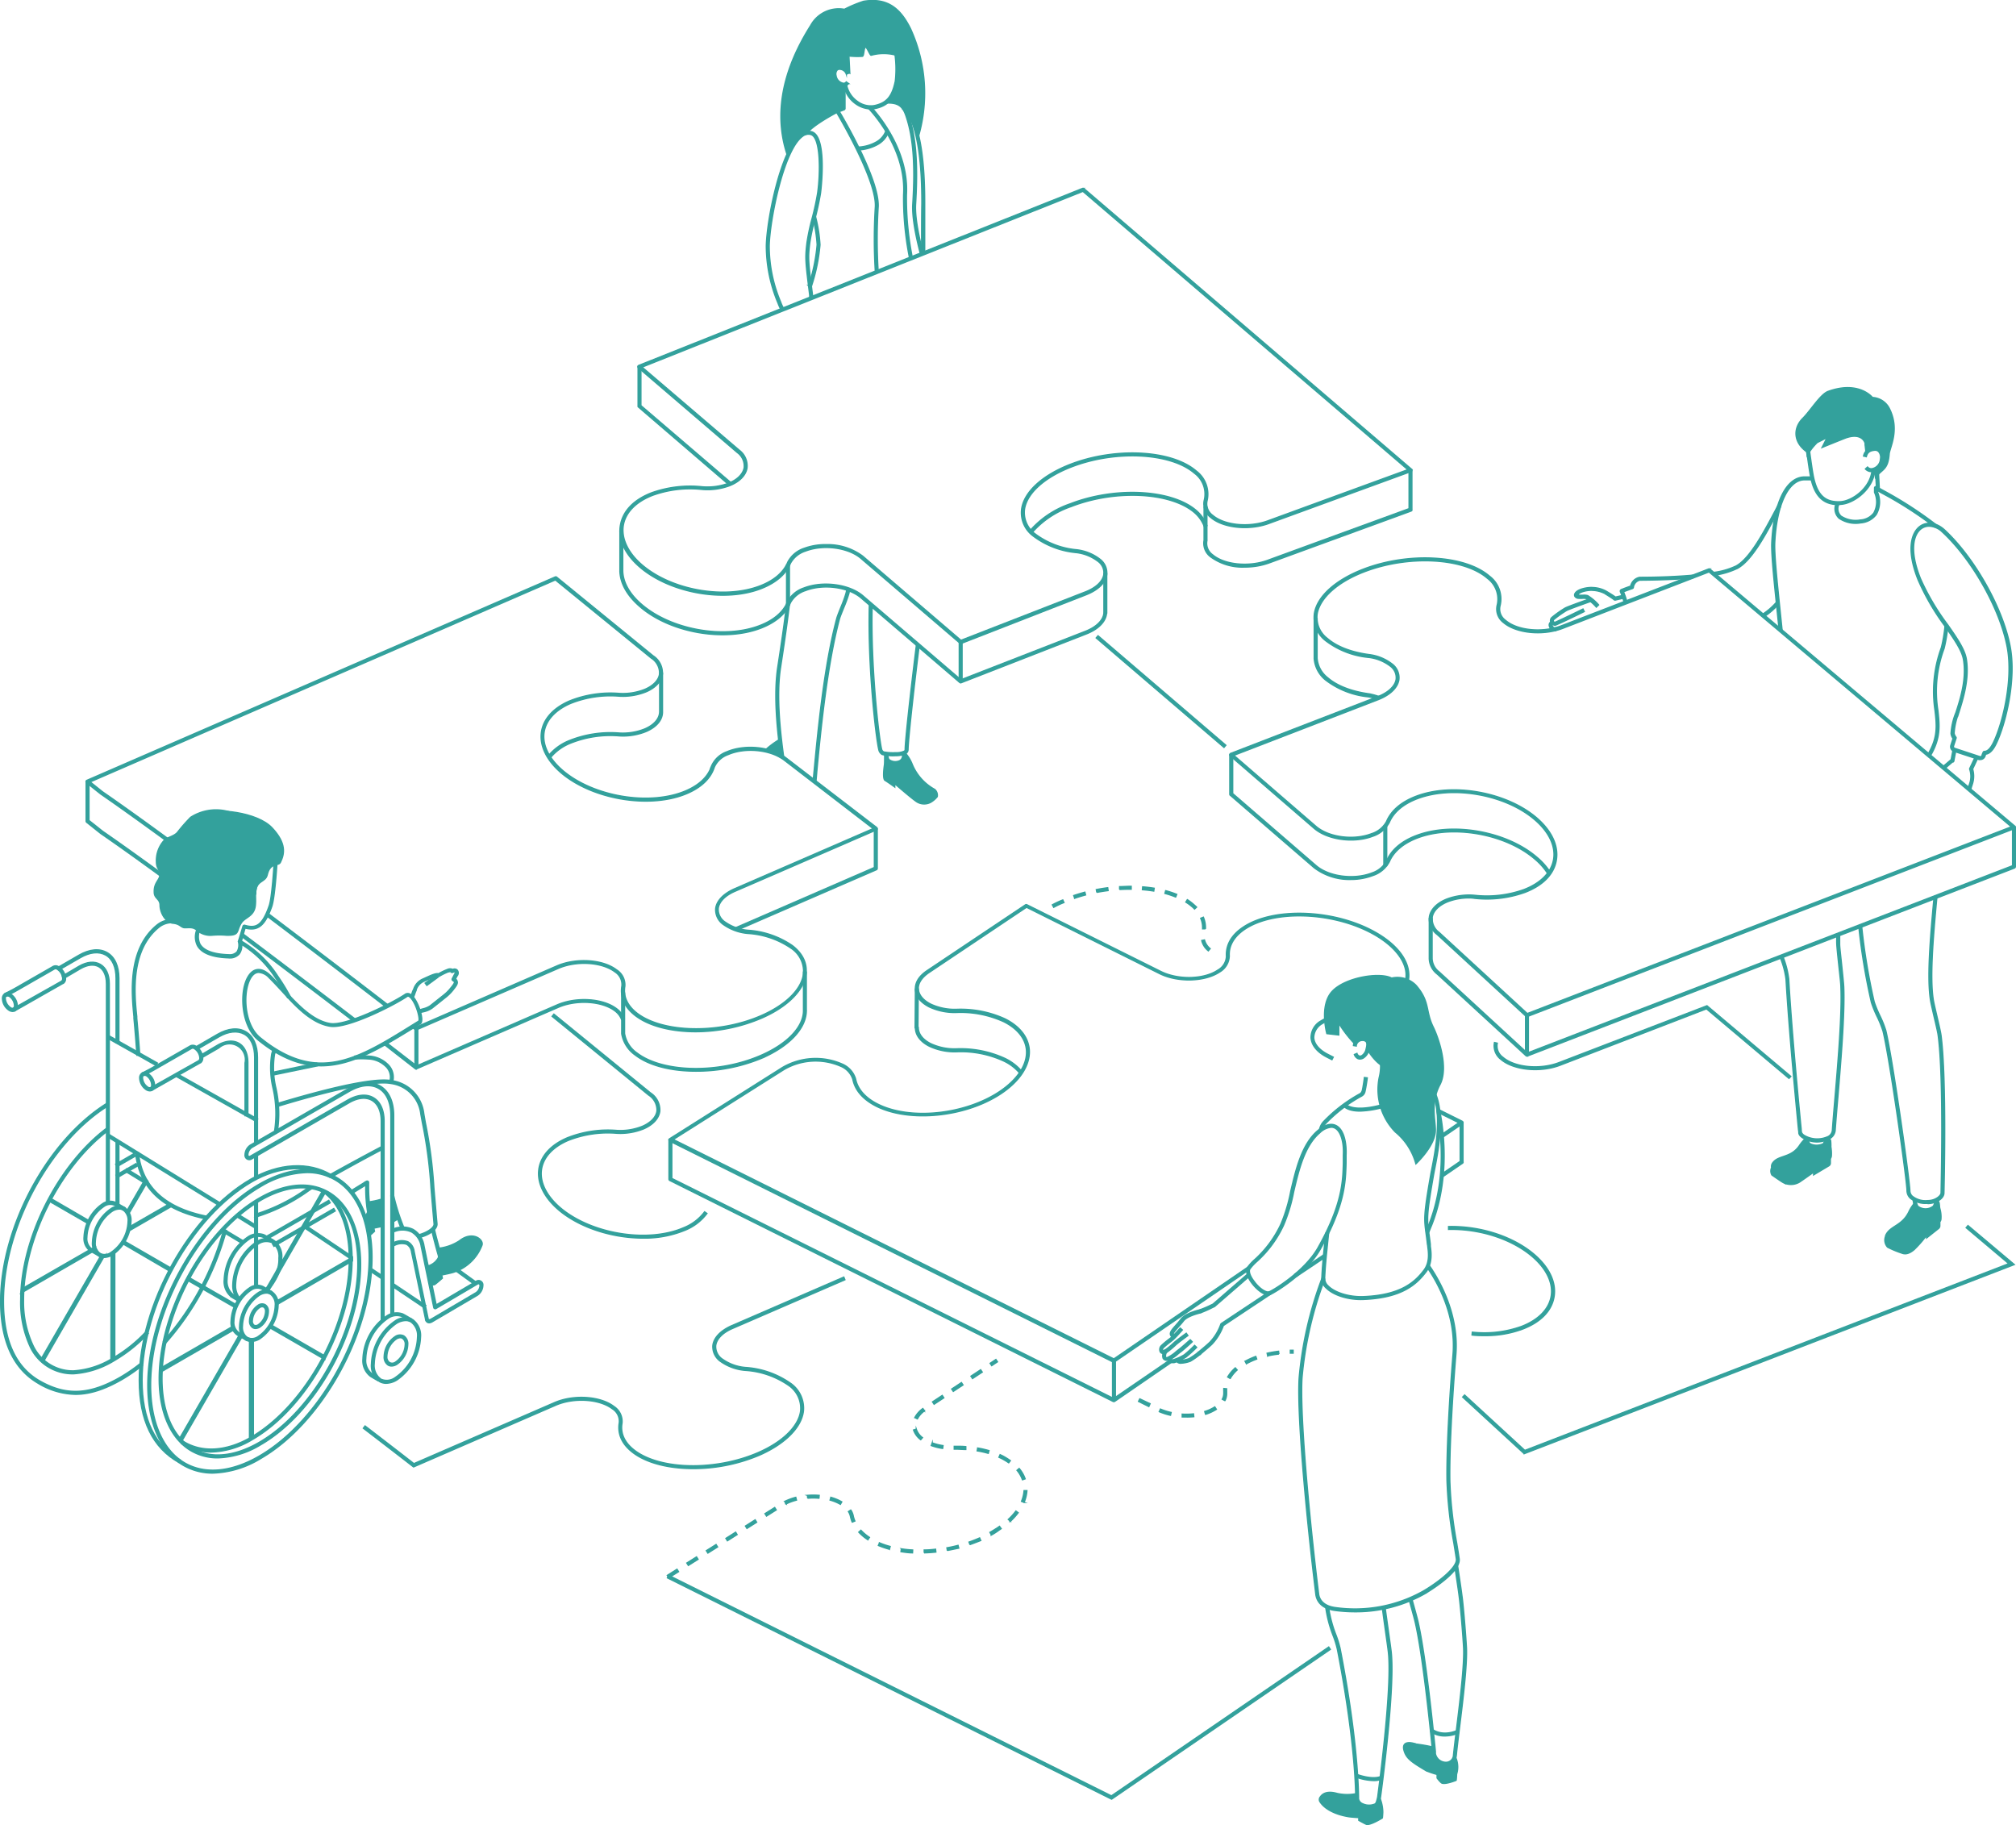 <svg xmlns="http://www.w3.org/2000/svg" viewBox="0 0 412.96 373.88"><defs><style>.cls-1{fill:#33a19c;stroke:#33a19c;stroke-miterlimit:10;stroke-width:.25px}</style></defs><g id="レイヤー_2" data-name="レイヤー 2"><g id="レイヤー_2-2" data-name="レイヤー 2"><path class="cls-1" d="M431.47 4861.69a10.39 10.39 0 01-4.68-5.33 7.94 7.94 0 00-1.42-2.23l-.17.08v.66c-.07 1.49-2 1.84-3.21 1a2.86 2.86 0 01-.46-1.42h-.14a1.54 1.54 0 00-.15.35c-.07.35 0 1.35-.08 1.88-.34 2.44-.09 3.05.13 3.17.49.28 2 1.37 2 1.37v-.67s3.09 2.68 4.22 3.49a2.86 2.86 0 003.08.33 4.68 4.68 0 001.4-1.19 1.59 1.59 0 00-.52-1.49zm-31.73-10.27a18.32 18.32 0 00-3.14 2.34l1.53.37 1.94 1.1zm1.59-119.31c1.09-2.54 2.36-4.41 3.74-4.82 1.73-2 6.41-4.61 6.41-4.61a1.85 1.85 0 01.1.18 9.59 9.59 0 011.26-.69v-4.89a.34.34 0 01-.1 0 2.12 2.12 0 01-1.75-1.77c-.21-1 .23-1.75 1.11-1.67a1.85 1.85 0 01.73.23c0-2.1.07-4.37.07-4.37.41-2.46 9.58-3.48 10.53.16a22.29 22.29 0 01.27 6.81 6.78 6.78 0 01-2.07 4.15h.28c1.69 0 2.79.41 3.53 1.77a14.54 14.54 0 012.53 5.94 31.73 31.73 0 00-1.47-22.69c-2.09-4.21-4.79-6.36-9.61-5.58a25.83 25.83 0 00-3.92 1.64 6.55 6.55 0 00-6.91 3.31c-3.46 5.48-8.62 15.67-4.69 26.88z" transform="translate(-240 -4700)"/><path class="cls-1" d="M423.43 4856.6a2.87 2.87 0 01-1.66-.53c-.17-.12-.36-.4-.56-1.53l.59-.1c.17 1 .31 1.14.33 1.15a2.13 2.13 0 002.08.25 1.09 1.09 0 00.66-1v-.52h.6v.52a1.68 1.68 0 01-1 1.49 2.46 2.46 0 01-1.04.27zm-23.5-1.6c-.69-5.08-1.51-12.51-.62-18.32.55-3.58 1.34-8.81 1.81-12.88l.58.07c-.47 4.07-1.26 9.31-1.81 12.9-.88 5.73-.06 13.1.63 18.15zm7.21 5.1l-.59-.06c.07-.64.13-1.36.21-2.16.71-7.51 2-21.49 4.65-31.26.12-.44.48-1.35.87-2.31a27.92 27.92 0 001-2.75c.07-.28.13-.56.19-.84l.58.12c-.06.29-.12.57-.19.85a29.05 29.05 0 01-1.05 2.85c-.38.94-.74 1.82-.85 2.23-2.59 9.72-3.92 23.67-4.63 31.17-.06.79-.13 1.52-.19 2.16z" transform="translate(-240 -4700)"/><path class="cls-1" d="M423.49 4854.78a9.07 9.07 0 01-2.77-.23 1.46 1.46 0 01-.7-.95c-.62-2.55-2.29-17.13-1.95-29.64h.59c-.33 12.24 1.34 27 1.93 29.48a.86.86 0 00.42.57 10.43 10.43 0 002.48.16 3.79 3.79 0 001.76-.33.34.34 0 00.16-.29c0-1.84 1.09-11.65 2.3-21.43l.59.07c-1.22 9.77-2.27 19.55-2.29 21.36a.94.94 0 01-.48.81 4.34 4.34 0 01-2.04.42zm-7.68-124.06v-.59a8.44 8.44 0 003.6-1 4.34 4.34 0 002.05-2.31l.55.22a4.93 4.93 0 01-2.31 2.61 9 9 0 01-3.89 1.07zm13.57 21.14h-.6v-.13c0-2.86 0-7.89.05-10 .05-17.8-3.89-19.41-3.93-19.42l.2-.56c.18.07 4.37 1.77 4.32 20v10z" transform="translate(-240 -4700)"/><path class="cls-1" d="M428.53 4752c-.81-3.1-1.74-7.39-1.56-10.21.52-8.27.07-13.89-1.46-18.23-.64-1.81-1.58-2.46-3.59-2.46h-.22l-.05-.59h.28a3.78 3.78 0 014.14 2.85c1.55 4.42 2 10.12 1.49 18.46-.17 2.75.74 7 1.54 10z" transform="translate(-240 -4700)"/><path class="cls-1" d="M426.31 4752.88a62 62 0 01-1.22-13c.55-9-5.89-16.31-7.19-17.69l.43-.41c1.33 1.41 7.92 8.93 7.35 18.14a62.15 62.15 0 001.21 12.87z" transform="translate(-240 -4700)"/><path class="cls-1" d="M418.35 4722.31a5.42 5.42 0 01-3-1 6 6 0 01-2.54-4l.58-.09a5.44 5.44 0 002.29 3.58 4.56 4.56 0 003.43.82c2.5-.53 3.62-1.83 4.28-5a22 22 0 00-.27-6.68l.57-.15a22.17 22.17 0 01.28 7c-.71 3.39-2 4.87-4.74 5.45a4.12 4.12 0 01-.88.07zm.95 33.33a106.45 106.45 0 010-13.25c.31-5.18-6.81-17.45-7.91-19.32-1.05.55-5.09 2.76-6.28 4.45l-.48-.34c1.44-2.06 6.52-4.66 6.73-4.77a.3.3 0 01.39.12c.35.57 8.49 14.12 8.14 19.89a107.26 107.26 0 000 13.18zm-13.11 3.08l-.56-.18a36.67 36.67 0 001.75-8.42 29.61 29.61 0 00-.87-5.49l.58-.13a29 29 0 01.88 5.65 37 37 0 01-1.78 8.57z" transform="translate(-240 -4700)"/><path class="cls-1" d="M400 4763.49a9.84 9.84 0 01-.63-1.39 30.31 30.31 0 01-2.4-11.74c.1-5.35 2.95-19.91 7.08-22.91a2.46 2.46 0 012.23-.46c3.3 1 1.82 12.45 1.8 12.57a56 56 0 01-1.2 5.5 41.21 41.21 0 00-1 4.7c-.39 3.12-.32 3.68.54 10.51a3 3 0 010 .74l-.58-.08a2.62 2.62 0 000-.57c-.86-6.91-.93-7.48-.54-10.67a43.61 43.61 0 011-4.77 53.89 53.89 0 001.19-5.44c.54-3.85.68-11.29-1.38-11.92a1.88 1.88 0 00-1.71.37c-3.92 2.84-6.74 17.33-6.83 22.44a29.4 29.4 0 002.34 11.48 8.79 8.79 0 00.6 1.33zm51.32 45.72l-.47-.36a19.11 19.11 0 018.35-5.65c9.2-3.58 20.79-3 25.84 1.35a7.68 7.68 0 012.2 3.11l-.56.2a7.09 7.09 0 00-2-2.86c-4.9-4.2-16.22-4.76-25.24-1.25a18.64 18.64 0 00-8.12 5.46z" transform="translate(-240 -4700)"/><path class="cls-1" d="M436.79 4831.78a.31.31 0 01-.2-.07l-20.25-17.35c-2.63-2.23-7.73-2.88-11.37-1.47a5.3 5.3 0 00-3.06 2.51c-.9 2.22-3 4-6 5.17-7.47 2.91-18.61.94-24.82-4.38-3.1-2.66-4.53-5.73-4-8.65s2.75-5.19 6.37-6.6a23.41 23.41 0 0110.35-1.24 12.46 12.46 0 005.36-.7c1.85-.72 3-1.87 3.26-3.17a3.41 3.41 0 00-1.41-3.14l-20.25-17.35a.29.29 0 01-.1-.28.27.27 0 01.18-.22l90.9-36.25a.31.31 0 01.31.05l67.06 57.44a.3.3 0 01.1.28.32.32 0 01-.19.23l-28.89 10.55c-4.08 1.59-9.53 1.08-12.13-1.15a3.46 3.46 0 01-1.35-3.46 5.31 5.31 0 00-2-5.61c-4.9-4.2-16.22-4.76-25.24-1.25-5.42 2.11-9 5.31-9.54 8.55a5.41 5.41 0 002.13 5.11 16.61 16.61 0 008.52 3.27 9.64 9.64 0 014.78 1.93 3.52 3.52 0 011.39 3.27c-.28 1.61-1.79 3.06-4.15 4l-25.65 10a.18.18 0 01-.11-.02zm-27.57-20.22a12 12 0 017.5 2.35l20.12 17.24 25.49-9.92c2.16-.84 3.53-2.13 3.77-3.53a2.89 2.89 0 00-1.19-2.72 9 9 0 00-4.47-1.79 17.21 17.21 0 01-8.83-3.42 5.92 5.92 0 01-2.32-5.65c.58-3.45 4.29-6.81 9.91-9 9.2-3.58 20.79-3 25.84 1.35a5.93 5.93 0 012.2 6.2 2.89 2.89 0 001.16 2.87c2.46 2.1 7.63 2.57 11.54 1.05l28.43-10.39-66.55-57-90.29 36 19.89 17a4 4 0 011.6 3.69c-.26 1.51-1.58 2.83-3.62 3.62a12.94 12.94 0 01-5.63.74 22.64 22.64 0 00-10.08 1.21c-3.43 1.33-5.56 3.51-6 6.14s.9 5.59 3.83 8.1c6.07 5.2 16.93 7.11 24.22 4.28 2.84-1.1 4.78-2.78 5.63-4.85a5.85 5.85 0 013.39-2.83 12.34 12.34 0 014.46-.74z" transform="translate(-240 -4700)"/><path class="cls-1" d="M436.79 4839.87a.32.32 0 01-.2-.08l-20.25-17.35c-2.63-2.22-7.73-2.88-11.37-1.46a5.32 5.32 0 00-3.06 2.5c-.9 2.22-3 4-6 5.17-7.47 2.91-18.61 1-24.82-4.38-2.58-2.21-4-4.69-4.11-7.2a.36.36 0 010-.1v-8.09h.59v8.08c.07 2.37 1.42 4.74 3.9 6.86 6.07 5.2 16.94 7.12 24.22 4.28 2.84-1.1 4.78-2.78 5.63-4.85a5.85 5.85 0 013.39-2.83c3.82-1.48 9.19-.78 12 1.57l20.12 17.24 25.49-9.92c2.27-.88 3.69-2.29 3.8-3.76a.2.2 0 010-.11v-7.95h.59v8.08a.3.3 0 01-.05.16c-.19 1.65-1.73 3.19-4.16 4.13l-25.65 10zm-47.39-40.49l-18.62-16a.25.25 0 01-.08-.1.28.28 0 010-.13v-8.08h.59v8l18.53 15.87zm105.6 16.77a11 11 0 01-7-2.08 3.46 3.46 0 01-1.36-3.42v-6.79h.59v6.89a2.86 2.86 0 001.15 2.87c2.46 2.1 7.64 2.58 11.54 1.05l28.71-10.49v-7.89h.59v8.08a.31.31 0 010 .17.28.28 0 01-.15.13l-28.89 10.56a14.52 14.52 0 01-5.18.92z" transform="translate(-240 -4700)"/><path class="cls-1" d="M196.49 131.49h.59v8.08h-.59zm-35.37-15.72h.59v8.1h-.59z"/><path class="cls-1" d="M422.78 4703.84c-3.23-2.69-7.33-1.62-9.44-.54-2.49 1.26-3.88 3.13-4.1 4.17a7.12 7.12 0 001.85 6.88.9.9 0 01.24-.27c.17-.35.51-.75 1.06-.29.11.1.25.2.4.32a1.64 1.64 0 01.36.25c.47.34.93.64.93.64l-.18-3.52a17.35 17.35 0 002.74.06c.37 0 .31-1.82.64-1.86s.92 1.68 1.17 1.64a9.66 9.66 0 014.82-.08 11.68 11.68 0 011.63.8s.58-5.95-2.12-8.2z" transform="translate(-240 -4700)"/><path class="cls-1" d="M412.8 4717.62h-.13a2.39 2.39 0 01-2-2 1.81 1.81 0 01.33-1.62 1.3 1.3 0 011.12-.41 2 2 0 011.79 1.4l-.55.21a1.44 1.44 0 00-1.3-1 .67.67 0 00-.61.21 1.27 1.27 0 00-.18 1.1 1.81 1.81 0 001.49 1.54.64.64 0 00.59-.28l.48.34a1.21 1.21 0 01-1.03.51z" transform="translate(-240 -4700)"/><path class="cls-1" d="M411.58 4723l-.21-.56 1.18-.44-.05-4.64h.6v4.85a.3.3 0 01-.19.28z" transform="translate(-240 -4700)"/><path class="cls-1" transform="rotate(-49.42 -4749.157 2752.426)" d="M477.5 4824.46h.59v34.48h-.59z"/><path class="cls-1" d="M487.52 4894.76a3.81 3.81 0 01-1.36-2.12l.57-.12a3.39 3.39 0 001.17 1.79zm-.59-4.5h-.59a2.53 2.53 0 000-.28 4.74 4.74 0 00-.39-1.89l.55-.23a5.36 5.36 0 01.43 2.12c.01.07.01.17 0 .28zm-2.24-4.06a5.24 5.24 0 00-.54-.51 9.78 9.78 0 00-1.25-.91l.31-.51a10.47 10.47 0 011.32 1c.21.18.41.36.59.54zm-28.85-.35l-.28-.52c.67-.36 1.4-.71 2.15-1l.24.54c-.74.28-1.45.62-2.11.98zm4.29-1.86l-.19-.56c.75-.25 1.52-.48 2.29-.69l.15.57c-.76.21-1.52.43-2.25.69zm20.7-.25a18.46 18.46 0 00-2.21-.74l.15-.57a19 19 0 012.28.76zm-16.16-.95l-.11-.58c.77-.15 1.56-.28 2.35-.38l.08.59c-.78.1-1.56.22-2.32.37zm11.67-.27c-.75-.13-1.54-.22-2.33-.28l.05-.59c.81.06 1.61.16 2.37.28zm-7-.32v-.59c.72 0 1.44-.07 2.16-.07h.22v.6h-.22c-.75-.01-1.5.02-2.18.06zm137.12 38.69l-16.91-14.25-30 11.56c-4.09 1.56-9.52 1-12.09-1.2a3.47 3.47 0 01-1.33-3.47l.58.14a2.84 2.84 0 001.14 2.88c2.42 2.1 7.58 2.59 11.49 1.1l30.32-11.65 17.18 14.48zm-62.36 52.68c-.84 0-1.7 0-2.57-.12l.05-.59a22.63 22.63 0 0010.1-1.18c3.44-1.33 5.59-3.51 6.05-6.15s-.88-5.57-3.79-8.09c-4.19-3.62-10.78-5.77-17.22-5.62v-.59c6.55-.16 13.32 2.05 17.62 5.76 3.07 2.66 4.49 5.73 4 8.64s-2.77 5.2-6.42 6.6a21.54 21.54 0 01-7.82 1.34z" transform="translate(-240 -4700)"/><path class="cls-1" d="M312.22 297.76l-12.61-11.6.4-.43 12.34 11.35 99.12-38.25-8.73-7.36.38-.45 9.5 8-.47.18-99.93 38.56z"/><path class="cls-1" d="M382 5000.81c-5 0-9.54-1.11-12.39-3.3-2.2-1.69-3.16-3.8-2.76-6.11a3 3 0 00-1.42-2.84c-2.63-2-7.83-2.35-11.59-.73l-29.12 12.64-.14-.1s-4-3.11-10.16-7.83l.36-.47c5.49 4.21 9.27 7.14 10 7.72l28.81-12.5c3.93-1.7 9.4-1.34 12.18.8a3.64 3.64 0 011.65 3.4c-.36 2.09.51 4 2.53 5.55 5.27 4.05 16.63 4.27 25.32.5 5.07-2.2 8.34-5.41 8.73-8.58a5.69 5.69 0 00-2.57-5.27 17.59 17.59 0 00-8.83-3 10.16 10.16 0 01-4.92-1.77 3.67 3.67 0 01-1.66-3.34c.19-1.57 1.56-3 3.75-4l23.08-10 .23.55-23.08 10c-2 .87-3.23 2.15-3.39 3.5a3.08 3.08 0 001.43 2.8 9.56 9.56 0 004.63 1.66 18.13 18.13 0 019.12 3.14 6.23 6.23 0 012.79 5.81c-.41 3.38-3.81 6.76-9.07 9.05a34.69 34.69 0 01-13.51 2.72zm-10.25-47.21c-5.89 0-12.25-1.85-16.63-5.21-3.39-2.61-5.13-5.81-4.76-8.79.33-2.73 2.38-5.05 5.75-6.51a22.54 22.54 0 0110.24-1.55 12.06 12.06 0 005.27-.86c1.72-.75 2.8-1.9 2.95-3.15a3.64 3.64 0 00-1.71-3.23l-19.77-16.12.37-.46 19.77 16.12a4.19 4.19 0 011.93 3.76c-.18 1.47-1.38 2.79-3.3 3.62a12.68 12.68 0 01-5.55.91 22.08 22.08 0 00-10 1.5c-3.17 1.38-5.09 3.53-5.4 6.05-.34 2.76 1.32 5.76 4.54 8.24 6.53 5 17.55 6.6 24.58 3.55a9.88 9.88 0 004.3-3.26l.49.34a10.55 10.55 0 01-4.56 3.47 21.77 21.77 0 01-8.51 1.58z" transform="translate(-240 -4700)"/><path class="cls-1" d="M227.71 368.52l-.16-.07-90.85-45.26.26-.53 90.7 45.18 44.52-30.49.33.49-44.8 30.68z"/><path class="cls-1" d="M483 4990.24h-.84v-.59a13.79 13.79 0 002.32-.05l.06.58a13.51 13.51 0 01-1.54.06zm-3.23-.35a12.49 12.49 0 01-2.31-.74l.24-.54a12.3 12.3 0 002.2.7zm7.17-.21l-.17-.57a8.22 8.22 0 002.07-.94l.33.5a9.14 9.14 0 01-2.17 1.01zm-11.61-1.58l-2.12-1.05.26-.53 2.12 1zm15.56-1.22l-.52-.28a2.54 2.54 0 00.31-1.22v-.4a5.49 5.49 0 010-.58l.59.06a4.41 4.41 0 000 .52v.4a3.1 3.1 0 01-.34 1.5zm1.09-4.53l-.51-.3a7.81 7.81 0 011.57-1.88l.39.44a7.3 7.3 0 00-1.43 1.74zm3.34-3l-.28-.52a14.77 14.77 0 012.2-1l.2.55a15.26 15.26 0 00-2.08.93zm4.36-1.59l-.13-.58a23.63 23.63 0 012.36-.41l.07.58a22.91 22.91 0 00-2.26.37zm4.63-.6v-.59h.58v.59zM377 5023.18l-.32-.5 2-1.26.32.5zm4-2.53l-.32-.5 2-1.26.32.5zm4-2.53l-.32-.5 2-1.26.32.5zm44.31-.05v-.59c.77 0 1.56-.07 2.34-.16l.06.59c-.82.09-1.62.14-2.41.16zm-2.38 0c-.82 0-1.62-.13-2.38-.24l.08-.59a21.87 21.87 0 002.33.24zm7.13-.45l-.1-.59c.77-.13 1.54-.3 2.29-.5l.15.58c-.78.15-1.56.33-2.35.47zm-11.86-.28a18.48 18.48 0 01-2.28-.78l.23-.55a16.24 16.24 0 002.2.75zm16.49-.92l-.2-.56c.75-.26 1.48-.55 2.18-.86l.24.54c-.72.28-1.47.57-2.23.84zm-49.69-.82l-.31-.5 2-1.27.31.5zm28.78-.21a9.68 9.68 0 01-1.87-1.56l.44-.4a9.59 9.59 0 001.76 1.47zm25.28-1l-.29-.52c.52-.29 1-.6 1.51-.92l.46-.32.35.48-.48.33c-.5.38-1.02.7-1.56 1zm-50.06-1.32l-.31-.5 2-1.27.31.5zm21.57-1.29a6.72 6.72 0 01-.38-1.23 3.06 3.06 0 00-.4-.94l.49-.32a3.37 3.37 0 01.49 1.14 5.59 5.59 0 00.35 1.12zm32.38-.14l-.4-.43a13.54 13.54 0 001.55-1.71l.47.35a13.38 13.38 0 01-1.63 1.79zm-49.94-1.1l-.32-.5 2-1.26.32.5zm15.14-2.41l-.45-.24a10 10 0 00-1.67-.63l.16-.57a10 10 0 011.77.67l.48.26zm-11.15-.07l-.26-.53a12.41 12.41 0 012.27-.84l.15.58a11.48 11.48 0 00-2.16.79zm48.79-.32l-.55-.22a6.92 6.92 0 00.53-2.2h.59a7.38 7.38 0 01-.58 2.42zm-44.35-.86l-.05-.59a15 15 0 012.42 0l-.05.59a13.83 13.83 0 00-2.33 0zm44-3.77a6.4 6.4 0 00-1.12-1.95l.45-.38a6.86 6.86 0 011.23 2.13zm-2.81-3.48a12.19 12.19 0 00-1.55-.92l-.46-.22.24-.54.49.23a14.73 14.73 0 011.62 1zm-4.19-1.94a19.5 19.5 0 00-2.28-.51l.1-.59a20 20 0 012.34.54zm-4.6-.79c-.64 0-1.3-.07-2-.07h-.38v-.59h.38c.68 0 1.35 0 2 .07zm-4.74-.22a11.23 11.23 0 01-2.35-.59l.2-.56a11 11 0 002.23.57zm-4.5-1.78a4.22 4.22 0 01-1.47-2l.57-.17a3.61 3.61 0 001.27 1.74zm-.69-4.27l-.52-.27a5.39 5.39 0 011.65-1.86l.35.48a4.83 4.83 0 00-1.47 1.65zm3.43-3l-.33-.49 2-1.32.33.5zm3.93-2.63l-.33-.49 2-1.32.33.49zm3.94-2.63l-.33-.49 2-1.32.33.49zm3.93-2.64l-.33-.49 1.19-.79.33.49zM319 4906.2c-5.82-4.48-14.77-11.34-24.37-18.59l.35-.47c9.61 7.25 18.56 14.11 24.38 18.59z" transform="translate(-240 -4700)"/><path class="cls-1" d="M382.53 4911.33c-5 0-9.54-1.11-12.39-3.3-2.2-1.69-3.16-3.8-2.75-6.11a3.07 3.07 0 00-1.43-2.85c-2.63-2-7.83-2.34-11.59-.72l-29 12.57a.3.3 0 01-.3 0l-.47-.37.36-.47.34.26 28.8-12.51c3.94-1.69 9.4-1.33 12.18.81A3.64 3.64 0 01368 4902c-.36 2.09.51 4 2.53 5.55 5.27 4 16.63 4.27 25.32.5 5.08-2.2 8.34-5.41 8.73-8.58a5.69 5.69 0 00-2.57-5.27 17.59 17.59 0 00-8.83-3 10.2 10.2 0 01-4.92-1.77 3.69 3.69 0 01-1.66-3.34c.19-1.57 1.56-3 3.75-4l28.5-12.37-18.19-14c-2.83-2.17-8-2.68-11.52-1.15a4.84 4.84 0 00-2.82 2.58c-.71 2.25-2.61 4.1-5.5 5.35-7.19 3.13-18.49 1.5-25.17-3.62-3.39-2.61-5.13-5.81-4.76-8.79.33-2.73 2.38-5.05 5.75-6.51a22.54 22.54 0 0110.24-1.55 12.19 12.19 0 005.27-.86c1.72-.75 2.8-1.9 2.95-3.15a3.63 3.63 0 00-1.71-3.23l-19.63-16-95.28 41.37 2.5 2c3.59 2.48 8.13 5.72 13.47 9.63l-.35.47c-5.34-3.9-9.87-7.14-13.48-9.63l-2.89-2.3a.3.3 0 01-.11-.27.28.28 0 01.18-.23l95.89-41.64a.32.32 0 01.31 0l19.76 16.12a4.17 4.17 0 011.93 3.76c-.18 1.47-1.38 2.79-3.3 3.62a12.68 12.68 0 01-5.54.91 22 22 0 00-10 1.5c-3.18 1.38-5.1 3.53-5.41 6.05-.34 2.76 1.32 5.76 4.55 8.24 6.52 5 17.55 6.6 24.57 3.55 2.72-1.18 4.51-2.91 5.17-5a5.43 5.43 0 013.14-2.95c3.71-1.6 9.14-1.05 12.12 1.23l18.59 14.27a.3.3 0 01-.06.51l-29 12.58c-2 .87-3.23 2.15-3.39 3.5a3.08 3.08 0 001.43 2.8 9.6 9.6 0 004.63 1.66 18.13 18.13 0 019.12 3.14c2.1 1.61 3.07 3.62 2.8 5.81-.42 3.38-3.82 6.76-9.08 9.05a34.69 34.69 0 01-13.5 2.79zm66.36 8.5a9.76 9.76 0 00-3.3-2.51 21 21 0 00-9.75-1.88 12.22 12.22 0 01-5.45-1.13c-1.77-.88-2.81-2.2-2.87-3.63a.28.28 0 01-.07-.19l.06-7.89h.59l-.06 7.7a.31.31 0 01.07.18c0 1.28.91 2.47 2.55 3.29a11.48 11.48 0 005.17 1.06 21.74 21.74 0 0110 1.95 10.42 10.42 0 013.49 2.67zm86.7 21.17l-.33-.49 3.84-2.63v-7.93h.59v8.05a.24.24 0 010 .15.28.28 0 01-.09.1z" transform="translate(-240 -4700)"/><path class="cls-1" transform="rotate(-33.82 -7341.416 3004.121)" d="M504.92 4958.9h6.98v.59h-6.98z"/><path class="cls-1" d="M468.19 4987.08a.35.35 0 01-.14 0l-90.85-45.28a.32.32 0 01-.17-.25v-8.14h.59v7.9a.09.09 0 010 .06l90.5 45.07 11.49-7.87.34.49-11.64 8a.33.33 0 01-.12.02z" transform="translate(-240 -4700)"/><path class="cls-1" d="M468.19 4979a.25.25 0 01-.14 0l-90.85-45.25a.29.29 0 01-.17-.25.31.31 0 01.14-.26l23.07-14.57a13.48 13.48 0 0112.22-.75 4.84 4.84 0 012.8 3.06c.42 2.11 2 3.9 4.57 5.18 6.66 3.32 17.84 2.15 24.94-2.6 3.67-2.46 5.67-5.52 5.49-8.39-.16-2.38-1.81-4.48-4.67-5.9a21.23 21.23 0 00-9.75-1.88 12.31 12.31 0 01-5.45-1.12c-1.76-.88-2.79-2.15-2.88-3.58s.75-2.77 2.35-3.85l20.21-13.52a.28.28 0 01.29 0l27.45 13.67c3.56 1.75 8.79 1.63 11.65-.29a3.38 3.38 0 001.76-2.8c-.14-2.31 1-4.38 3.44-6 5.89-3.95 17.52-3.75 25.92.43 4.88 2.44 7.8 5.74 8 9.07.15 2.33-1 4.41-3.44 6a19.3 19.3 0 01-9.45 2.78 10.28 10.28 0 00-4.82 1.48 3.35 3.35 0 00-1.76 2.9c.08 1.29 1.16 2.55 3 3.46l1 .51-.27.53-1-.51c-2-1-3.19-2.45-3.28-4a3.89 3.89 0 012-3.42 10.75 10.75 0 015.11-1.58 18.8 18.8 0 009.16-2.68c2.21-1.48 3.31-3.37 3.18-5.48-.2-3.07-3.07-6.28-7.69-8.58-8.23-4.1-19.6-4.31-25.33-.47-2.2 1.47-3.3 3.36-3.18 5.45a3.92 3.92 0 01-2 3.32c-3 2-8.51 2.17-12.25.33l-27.29-13.6-20.06 13.43c-1.42 1-2.17 2.14-2.09 3.33s1 2.3 2.56 3.08a11.68 11.68 0 005.17 1.06 21.89 21.89 0 0110 1.94c3.05 1.52 4.82 3.79 5 6.39.19 3.09-1.9 6.34-5.75 8.92-7.26 4.85-18.71 6-25.53 2.64-2.75-1.37-4.44-3.3-4.88-5.58a4.33 4.33 0 00-2.5-2.66 12.86 12.86 0 00-11.63.71l-22.63 14.3 90.23 44.94 27.34-18.72.33.49-27.48 18.81a.27.27 0 01-.16.08zm67.39-46.09l-.34-.49 3.57-2.45-4.2-2.09.27-.53 4.65 2.32a.3.3 0 01.16.24.29.29 0 01-.13.27z" transform="translate(-240 -4700)"/><path class="cls-1" d="M85 210.65h.59v8.08H85z"/><path class="cls-1" d="M325.29 4919a.3.3 0 01-.18-.06s-2.43-1.89-6.42-5l.36-.47 6.29 4.85 28.8-12.5c3.94-1.7 9.4-1.34 12.18.8a4.74 4.74 0 011.56 2l-.56.2a4.09 4.09 0 00-1.36-1.76c-2.63-2-7.83-2.35-11.59-.73l-29 12.58zm27.43-63.76l-.46-.36a10.75 10.75 0 014.35-3.19 22.67 22.67 0 0110.24-1.55 12 12 0 005.27-.86c1.93-.84 3-2.13 3-3.55v-7.85h.59v7.84c.06 1.67-1.15 3.16-3.31 4.1a12.54 12.54 0 01-5.54.91 22 22 0 00-10 1.5 10.31 10.31 0 00-4.14 3.01zm38.08 35.37l-.23-.54 28.53-12.39v-7.88h.6v8.08a.31.31 0 01-.26.3z" transform="translate(-240 -4700)"/><path class="cls-1" d="M382.53 4919.41c-5 0-9.54-1.1-12.39-3.29a6.72 6.72 0 01-2.79-4.37v-8.35h.59v8.29a6.07 6.07 0 002.56 4c5.27 4 16.63 4.27 25.32.49 5.36-2.32 8.63-5.7 8.76-9v-8.07h.59v7.68a2.8 2.8 0 010 .41c-.14 3.56-3.54 7.13-9.11 9.55a34.86 34.86 0 01-13.53 2.66z" transform="translate(-240 -4700)"/><path class="cls-1" d="M80.35 250.41l1.18-.74-.93-2.86-.25 3.6z"/><path class="cls-1" d="M262.39 4946.34h-.59v-44.82c0-1.68-.55-2.91-1.55-3.49s-2.34-.43-3.79.4l-3.39 2-.3-.51 3.39-2c1.64-.95 3.2-1.09 4.39-.4s1.84 2.1 1.84 4z" transform="translate(-240 -4700)"/><path class="cls-1" d="M23.77 234.01h.59v12.73h-.59z"/><path class="cls-1" d="M264.36 4913.59h-.59v-13.21c0-2.28-.76-4-2.13-4.76s-3.21-.6-5.18.54l-4.38 2.53-.29-.51 4.37-2.53c2.16-1.25 4.21-1.44 5.78-.54s2.42 2.77 2.42 5.27z" transform="translate(-240 -4700)"/><path class="cls-1" transform="rotate(-29.99 -8627.068 3036.208)" d="M263.91 4937.11h4.31v.59h-4.31z"/><path class="cls-1" transform="rotate(-29.99 -8626.812 3038.317)" d="M263.94 4939.24h4.75v.59h-4.75z"/><path class="cls-1" d="M22.76 256.83l-.05 22.1.81-.4v-21.98l-.76.28z"/><path class="cls-1" d="M255.46 4985.6a15.24 15.24 0 01-7.73-2.31c-5-2.95-7.61-8.58-7.61-16.75 0-15.19 9.59-33 21.82-40.59l.31.5c-12.07 7.47-21.53 25.08-21.53 40.09 0 7.94 2.46 13.41 7.31 16.24 5.46 3.16 10.29 2.95 16.67-.73a33.9 33.9 0 003.93-2.69l.37.46a33.89 33.89 0 01-4 2.74c-3.52 2.03-6.58 3.04-9.54 3.04zm-.78-4.21a9.57 9.57 0 01-8.44-5.4 21.6 21.6 0 01-2-9.79c0-12.42 7.52-27.49 17.51-35.05l.35.47c-9.84 7.46-17.27 22.32-17.27 34.58a21.08 21.08 0 002 9.52 9 9 0 008.21 5.07 17.31 17.31 0 008-2.57 29.81 29.81 0 006.88-5.48l.44.4a30.49 30.49 0 01-7 5.59 18.12 18.12 0 01-8.26 2.66zm19.25-6.27l-.45-.39a56.65 56.65 0 0012.32-22.86l.58.14a57.49 57.49 0 01-12.45 23.11z" transform="translate(-240 -4700)"/><path class="cls-1" d="M260.42 4957.36l-2-1.15a3.17 3.17 0 01-1.21-2.81 8.67 8.67 0 013.79-6.84 2.73 2.73 0 012.81-.22l1.82 1.05-.3.51-1.82-1a2.16 2.16 0 00-2.21.22 8 8 0 00-3.5 6.33 2.63 2.63 0 00.93 2.31l2 1.14z" transform="translate(-240 -4700)"/><path class="cls-1" d="M261.33 4957.56a2.17 2.17 0 01-1.09-.29 3.1 3.1 0 01-1.3-2.86 8.66 8.66 0 013.79-6.84 2.74 2.74 0 012.8-.23 3.12 3.12 0 011.3 2.86 8.69 8.69 0 01-3.8 6.85 3.45 3.45 0 01-1.7.51zm3.1-9.91a2.82 2.82 0 00-1.4.43 8 8 0 00-3.5 6.33 2.6 2.6 0 001 2.35 2.17 2.17 0 002.2-.23 8 8 0 003.5-6.33 2.59 2.59 0 00-1-2.35 1.56 1.56 0 00-.8-.2zm24.57 18.96s-.93-.53-1.5-.88a4 4 0 01-1.58-3.59 11.14 11.14 0 014.88-8.8 3.66 3.66 0 013.25-.44c.31.13 1.63.93 1.78 1l-.31.5c-.57-.34-1.5-.89-1.7-1a3.08 3.08 0 00-2.72.4 10.49 10.49 0 00-4.58 8.29 3.47 3.47 0 001.29 3.09c.56.34 1.48.86 1.48.86z" transform="translate(-240 -4700)"/><path class="cls-1" d="M288.68 4966.24a4.55 4.55 0 01-1-3.1 11.13 11.13 0 014.87-8.79 3.49 3.49 0 013.54-.3 4 4 0 011.63 3.63 7.71 7.71 0 01-.21 2.06 13.3 13.3 0 01-2.74 4.75l-.4-.43a13.09 13.09 0 002.57-4.49 7 7 0 00.19-1.89 3.43 3.43 0 00-1.34-3.11 2.91 2.91 0 00-2.94.29 10.47 10.47 0 00-4.58 8.28 3.93 3.93 0 00.83 2.7z" transform="translate(-240 -4700)"/><path class="cls-1" transform="rotate(-56.12 -4204.965 2840.575)" d="M323.43 4961.8h.59v7.74h-.59z"/><path class="cls-1" transform="rotate(-56.12 -4211.652 2836.059)" d="M316.79 4959.81h.59v2.81h-.59z"/><path class="cls-1" transform="rotate(-56.12 -4221.786 2829.332)" d="M306.56 4948.62h.59v11.44h-.59z"/><path class="cls-1" transform="rotate(-54.12 -4386.266 2845.17)" d="M333.56 4955.66h.59v8.87h-.59z"/><path class="cls-1" transform="rotate(-58.53 -4045.668 2805.128)" d="M267.68 4938.42h.59v5.1h-.59z"/><path class="cls-1" transform="rotate(-59.11 -3976.428 2814.85)" d="M287.5 4950.59h.59v4.96h-.59z"/><path class="cls-1" d="M326 4953.46l-.15-.57c1.72-.47 3.12-1.46 3.06-2.17-.28-3.19-.48-5.57-.63-7.42a94 94 0 00-1.76-13.32l-.32-1.78a7.12 7.12 0 00-6.15-6.27c-3.93-.72-14.68 2.12-23 4.64l-.17-.57c8.4-2.53 19.26-5.4 23.3-4.66a7.68 7.68 0 016.63 6.76l.31 1.78a94.44 94.44 0 011.76 13.37c.16 1.85.36 4.23.64 7.41.09 1.19-1.69 2.34-3.52 2.8zm-33.27-4.27l-.17-.56a36.72 36.72 0 0010.24-5.14c.2-.15.43-.31.7-.48l.33.5c-.27.17-.5.32-.69.46a37.05 37.05 0 01-10.41 5.22z" transform="translate(-240 -4700)"/><path class="cls-1" d="M308.1 4941l-.29-.52c3.56-2 7.91-4.33 10.19-5.54l.27.52c-2.27 1.18-6.61 3.54-10.17 5.54zm14.04 10.56a43.49 43.49 0 01-2.08-6.56l.58-.13a42.29 42.29 0 002.05 6.47zm-40.06-1.92c-8.75-1.76-13.56-6.3-14.31-13.5l.59-.06c.72 6.91 5.37 11.28 13.84 13z" transform="translate(-240 -4700)"/><path class="cls-1" transform="rotate(-60.61 -3856.78 2780.159)" d="M283.89 4915.69h.59v18.98h-.59z"/><path class="cls-1" transform="rotate(-58.34 -4039.356 2815.148)" d="M290.32 4948.04h.59v4.15h-.59z"/><path class="cls-1" transform="rotate(-58.34 -4056.535 2804.525)" d="M273.16 4926.18h.59v26.7h-.59z"/><path class="cls-1" transform="rotate(-60.61 -3873.852 2770.583)" d="M266.78 4909.94h.59v11.21h-.59z"/><path class="cls-1" d="M52.16 246.1h.59v17.41h-.59zm0-9.4h.59v4.43h-.59z"/><path class="cls-1" d="M292.75 4934.16h-.59v-17.58c0-2.27-.76-4-2.13-4.75s-3.21-.6-5.18.54l-4.35 2.51-.3-.51 4.35-2.52c2.17-1.25 4.22-1.44 5.78-.54s2.42 2.78 2.42 5.27z" transform="translate(-240 -4700)"/><path class="cls-1" d="M290.78 4928.53h-.59v-10.81a3.24 3.24 0 00-5.34-3.08l-3.38 1.95-.3-.51 3.38-2c1.64-.94 3.2-1.09 4.39-.4s1.84 2.11 1.84 4z" transform="translate(-240 -4700)"/><path class="cls-1" d="M51.1 274.13v20.77l.81-.32v-20.15l-.81-.3z"/><path class="cls-1" d="M276.66 4999.57c-5.4-3-8.14-8.64-8.14-16.83 0-15.45 10.24-33.93 22.82-41.2 5.76-3.33 11.94-3.67 16.51-.92l-.3.5c-4.39-2.63-10.34-2.28-15.91.93-12.43 7.18-22.53 25.43-22.53 40.69 0 8 2.64 13.45 7.84 16.32z" transform="translate(-240 -4700)"/><path class="cls-1" d="M283.27 4997.41a11.15 11.15 0 01-6.08-1.72l.31-.5c3.79 2.4 8.83 2.12 13.84-.77 11.14-6.43 20.2-22.81 20.2-36.52 0-6.06-1.73-10.81-4.87-13.36l.37-.46c3.28 2.67 5.09 7.57 5.09 13.82 0 13.9-9.19 30.51-20.49 37a17 17 0 01-8.37 2.51z" transform="translate(-240 -4700)"/><path class="cls-1" d="M290.45 4974.52s-1.35-.8-1.74-1a3.07 3.07 0 01-1.38-2.91 8.66 8.66 0 013.8-6.84 2.73 2.73 0 012.81-.22l1.62.94-.3.51-1.62-.94a2.2 2.2 0 00-2.22.22 8 8 0 00-3.5 6.33A2.55 2.55 0 00289 4973c.41.21 1.71 1 1.77 1z" transform="translate(-240 -4700)"/><path class="cls-1" d="M291.48 4974.77a2.18 2.18 0 01-1.1-.29 3.1 3.1 0 01-1.3-2.86 8.66 8.66 0 013.8-6.84 2.77 2.77 0 012.79-.23 3.11 3.11 0 011.3 2.86 8.66 8.66 0 01-3.8 6.85 3.41 3.41 0 01-1.69.51zm3.09-9.91a2.85 2.85 0 00-1.4.43 8 8 0 00-3.5 6.33 2.59 2.59 0 001 2.35 2.19 2.19 0 002.2-.22 8 8 0 003.5-6.34 2.6 2.6 0 00-1-2.35 1.61 1.61 0 00-.8-.2z" transform="translate(-240 -4700)"/><path class="cls-1" d="M292.35 4972.11a1.1 1.1 0 01-.57-.15 1.56 1.56 0 01-.67-1.43 4 4 0 011.79-3.21 1.37 1.37 0 011.41-.1 1.53 1.53 0 01.67 1.42 4 4 0 01-1.79 3.22 1.76 1.76 0 01-.84.25zm.84-4.28a3.49 3.49 0 00-1.49 2.7 1 1 0 00.37.92.84.84 0 00.83-.11 3.48 3.48 0 001.49-2.7 1 1 0 00-.37-.91.84.84 0 00-.83.1zm24.22 14.98s-.93-.53-1.5-.88a4 4 0 01-1.57-3.59 11.13 11.13 0 014.87-8.8 3.65 3.65 0 013.25-.43c.31.13 1.63.92 1.78 1l-.3.51c-.58-.35-1.51-.89-1.71-1a3.08 3.08 0 00-2.72.4 10.49 10.49 0 00-4.58 8.29 3.45 3.45 0 001.29 3.09c.56.34 1.48.86 1.48.86z" transform="translate(-240 -4700)"/><path class="cls-1" d="M319.1 4983.34a2.7 2.7 0 01-1.37-.36 3.93 3.93 0 01-1.64-3.63 11.16 11.16 0 014.87-8.8 3.48 3.48 0 013.54-.29 4 4 0 011.64 3.63 11.16 11.16 0 01-4.88 8.8 4.39 4.39 0 01-2.16.65zm4-12.85a3.79 3.79 0 00-1.86.57 10.49 10.49 0 00-4.58 8.29 3.45 3.45 0 001.34 3.12 2.91 2.91 0 002.94-.3 10.45 10.45 0 004.58-8.28 3.44 3.44 0 00-1.34-3.12 2.07 2.07 0 00-1.06-.28z" transform="translate(-240 -4700)"/><path class="cls-1" d="M320.21 4979.8a1.4 1.4 0 01-.7-.18 1.94 1.94 0 01-.82-1.78 5.12 5.12 0 012.27-4.09 1.72 1.72 0 011.75-.13 1.91 1.91 0 01.82 1.77 5.1 5.1 0 01-2.27 4.09 2.12 2.12 0 01-1.05.32zm1.79-5.8a1.61 1.61 0 00-.75.23 4.54 4.54 0 00-2 3.58 1.37 1.37 0 00.53 1.26 1.12 1.12 0 001.22-.07 4.53 4.53 0 002-3.58 1.39 1.39 0 00-.52-1.26.8.8 0 00-.48-.16zm-50.9-50.66l-.29-.52 9.9-5.57a.63.63 0 00.22-.55 2.43 2.43 0 00-1.08-1.88.57.57 0 00-.57-.09l-7.71 4.42c-.86.5-2.12 1.13-2.13 1.13l-.26-.53s1.25-.62 2.1-1.11l7.7-4.42a1.18 1.18 0 011.17.08 3 3 0 011.38 2.4 1.17 1.17 0 01-.45 1h-.05z" transform="translate(-240 -4700)"/><path class="cls-1" d="M270.69 4923.44a1.41 1.41 0 01-.7-.21 3 3 0 01-1.38-2.39 1.15 1.15 0 01.51-1.06 1.12 1.12 0 011.16.09 3 3 0 011.39 2.39 1.16 1.16 0 01-.51 1.05.88.88 0 01-.47.13zm-1.1-3.19a.48.48 0 00-.18 0 .63.63 0 00-.21.55 2.42 2.42 0 001.08 1.87.59.59 0 00.58.09c.14-.08.21-.27.21-.54a2.43 2.43 0 00-1.08-1.88.93.93 0 00-.4-.09zM243 4907.07l-.29-.52 9.89-5.58a.59.59 0 00.23-.55 2.43 2.43 0 00-1.08-1.87.57.57 0 00-.57-.09l-7.71 4.42c-.86.5-2.12 1.12-2.13 1.13l-.27-.53s1.26-.62 2.11-1.11l7.7-4.42a1.16 1.16 0 011.17.08 3 3 0 011.38 2.39 1.16 1.16 0 01-.45 1h-.05z" transform="translate(-240 -4700)"/><path class="cls-1" d="M242.58 4907.17a1.41 1.41 0 01-.7-.21 3 3 0 01-1.38-2.39 1.15 1.15 0 01.51-1.06 1.12 1.12 0 011.16.09 3 3 0 011.38 2.39 1.15 1.15 0 01-.5 1.05 1 1 0 01-.47.13zm-1.1-3.19a.48.48 0 00-.18 0 .63.63 0 00-.21.55 2.45 2.45 0 001.08 1.87.59.59 0 00.58.09.62.62 0 00.21-.54 2.43 2.43 0 00-1.08-1.88.93.93 0 00-.4-.07zm53.42 60.63l11.82-20.47-.59-.36-12 20.86a2.24 2.24 0 01.77-.03zm-5.41 8l-12.87 22.29.57.39 12.61-21.85a3.25 3.25 0 01-.31-.83zm-.87-5.25l-9.91-5.71-.36.56 10 5.75c.08-.2.17-.4.27-.6zm6.89 3.99c-.11.19-.23.38-.35.56l11.36 6.56.05-.73zm1.08-4.83a5.79 5.79 0 01.07.76l15.55-9v-.8zm-8.86 5.11l-14.73 8.52-.25 1 15.16-8.75c-.03-.33-.22-.48-.18-.77zm46.38-17.49a9.82 9.82 0 01-4.43 1.55c.14.5.28 1 .43 1.49.22.76-1.43 2.22-2.18 2.3l-.45.05.73 3.55a1.14 1.14 0 00.82.05c.36-.23 1.59-1.32 1.59-1.32l-.13-.65s2-.39 2.52-.59a9.28 9.28 0 005.73-5.53c.4-1.13-1.92-3.04-4.63-.9z" transform="translate(-240 -4700)"/><path class="cls-1" d="M328 4970.94h-.09a.74.74 0 01-.31-.06.42.42 0 01-.14-.1.82.82 0 01-.2-.22 1.11 1.11 0 01-.09-.19.77.77 0 010-.12l-2.88-13.83a2.08 2.08 0 00-1-1.55 3.25 3.25 0 00-2.67.34l-.24-.54a3.66 3.66 0 013.18-.32 2.61 2.61 0 011.27 1.95l2.88 13.83a.08.08 0 010 .05v.08a.12.12 0 00.05.05.12.12 0 00.11 0h.13a.75.75 0 00.24-.08l9.24-5.44a1.88 1.88 0 00.84-1.44.45.45 0 00-.14-.38.44.44 0 00-.4.06l-8.49 5a.29.29 0 01-.27 0 .27.27 0 01-.17-.21l-2.58-12.52a4.09 4.09 0 00-1.94-2.94 4.41 4.41 0 00-3.75 0l-.22-.55a5 5 0 014.25 0 4.64 4.64 0 012.24 3.34l2.5 12.12 8.13-4.79a.89.89 0 011.43.83 2.49 2.49 0 01-1.13 2l-9.28 5.45a1.28 1.28 0 01-.47.17z" transform="translate(-240 -4700)"/><path class="cls-1" d="M327.66 4959.81l-.06-.59h.3a3.47 3.47 0 001.72-1.34.83.83 0 00.2-.58c-.46-1.58-.94-3.41-1.43-5.43l.58-.14c.48 2 1 3.83 1.42 5.4a1.29 1.29 0 01-.28 1.08 3.94 3.94 0 01-2.15 1.6zm-61.37-11.02l4-6.86-.5-.52-3.84 6.65a2.52 2.52 0 01.34.73zm-5.61 8.34l-12.38 21.43.5.53 12.6-21.84a1.88 1.88 0 01-.72-.12zm-2.36-7.06l-8-4.65-.44.51 8.22 4.74q.07-.3.22-.6zm7.05 4.07c-.11.19-.23.38-.35.55l9.8 5.72.12-.74zm-6.02 1.28l-14.92 8.58-.21.92 15.36-8.87a3.1 3.1 0 01-.23-.63zm6.83-3.14l9.15-5.28-.44-.55-8.48 4.89a6.14 6.14 0 01-.23.94z" transform="translate(-240 -4700)"/><path class="cls-1" transform="rotate(-11.72 -22716.465 3738.245)" d="M295.6 4918.7h9.42v.59h-9.42z"/><path class="cls-1" d="M320.4 4921.72l-.57-.17a3 3 0 00-.9-3.2 5.37 5.37 0 00-3.49-1.44 18.71 18.71 0 00-2.69 0l-.07-.59a18.71 18.71 0 012.79 0 5.91 5.91 0 013.87 1.6 3.62 3.62 0 011.06 3.8z" transform="translate(-240 -4700)"/><path class="cls-1" transform="rotate(-29.99 -8590.505 3049.982)" d="M295.36 4950.88h14.5v.59h-14.5z"/><path class="cls-1" transform="rotate(-29.99 -8591.702 3048.401)" d="M293.97 4949.3h14.89v.59h-14.89z"/><path class="cls-1" d="M318.36 4945.54a15 15 0 01-3 .65 15 15 0 00.23 1.86c.1.49-.34 1-.87 1.38l.58 2 .29 1.78c.49-.4 1.13-1 1.13-1l-.13-.65s.93-.18 1.69-.36z" transform="translate(-240 -4700)"/><path class="cls-1" d="M315 4949.58l-.36-.47c.44-.33.69-.72.63-1a31.06 31.06 0 01-.35-5.37l-2.62 1.61-.31-.51 3.07-1.89a.32.32 0 01.3 0 .28.28 0 01.15.26 36.54 36.54 0 00.34 5.78 1.7 1.7 0 01-.85 1.59z" transform="translate(-240 -4700)"/><path class="cls-1" d="M283.62 5001.73a11.92 11.92 0 01-6.05-1.57c-4.64-2.68-7.3-8.66-7.3-16.41 0-15.45 10.24-33.93 22.82-41.2 5.88-3.39 11.5-3.89 15.82-1.4 4.64 2.68 7.3 8.66 7.3 16.41 0 15.45-10.24 33.94-22.82 41.2a19.83 19.83 0 01-9.77 2.97zm19.24-61.55a19.29 19.29 0 00-9.47 2.88c-12.42 7.17-22.53 25.43-22.53 40.69 0 7.53 2.55 13.33 7 15.9 4.13 2.38 9.53 1.88 15.22-1.4 12.43-7.17 22.53-25.42 22.53-40.69 0-7.53-2.55-13.32-7-15.89a11.28 11.28 0 00-5.75-1.49zm-18.24 58.43a10.76 10.76 0 01-5.44-1.41c-4.18-2.42-6.58-7.81-6.58-14.8 0-13.89 9.19-30.51 20.49-37 5.28-3.05 10.33-3.5 14.21-1.25 4.18 2.41 6.58 7.8 6.58 14.79 0 13.9-9.19 30.51-20.49 37a17.87 17.87 0 01-8.77 2.67zm8.77-52.73c-11.14 6.43-20.2 22.81-20.2 36.52 0 6.77 2.29 12 6.29 14.28 3.69 2.14 8.52 1.69 13.61-1.25 11.14-6.43 20.2-22.81 20.2-36.52 0-6.77-2.29-12-6.28-14.28-3.7-2.13-8.53-1.69-13.62 1.25z" transform="translate(-240 -4700)"/><path class="cls-1" d="M318.68 4970.34h-.59v-40.67c0-2.05-.68-3.57-1.91-4.28s-2.89-.54-4.66.48l-19.9 11.47a.89.89 0 01-1.43-.82 2.46 2.46 0 011.13-2l19.9-11.47c2.49-1.44 4.85-1.66 6.64-.62s2.79 3.19 2.79 6.06v40.88h-.59v-40.88c0-2.65-.89-4.63-2.49-5.55s-3.75-.71-6.05.62l-19.9 11.47a1.88 1.88 0 00-.84 1.45.44.44 0 00.14.38.45.45 0 00.4-.07l19.9-11.47c2-1.13 3.83-1.31 5.26-.49s2.2 2.53 2.2 4.8z" transform="translate(-240 -4700)"/><path class="cls-1" transform="rotate(-36.28 -6963.955 2917.356)" d="M327.27 4900.23h2.85v.59h-2.85z"/><path class="cls-1" d="M305.77 4918.31c-4 0-8.22-1.49-12.88-5.28-2.79-2.27-3.6-7.15-2.94-10.59.4-2 1.27-3.41 2.41-3.77.95-.29 2 .11 3.09 1.19.83.82 1.65 1.71 2.52 2.65 3 3.23 6.08 6.57 9.7 7.14 3.19.5 12.23-3.94 15.35-6a.91.91 0 011 0c1.18.6 2.32 3.58 2.38 5.06 0 .53-.08.86-.33 1l-1 .62c-6.92 4.24-12.92 7.98-19.3 7.98zM293 4899.18a1.54 1.54 0 00-.43.06c-.92.28-1.64 1.49-2 3.31-.63 3.27.12 7.9 2.74 10 11.7 9.52 20 4.36 31.46-2.79l1-.62c.32-.33-.39-3.27-1.53-4.63-.35-.42-.63-.55-.84-.41-3 2-12.3 6.66-15.77 6.11-3.83-.6-7-4-10-7.32-.87-.93-1.68-1.82-2.51-2.63a3.16 3.16 0 00-2.12-1.08z" transform="translate(-240 -4700)"/><path class="cls-1" d="M325.84 4907.51l-.22-.54c.32-.13.66-.23 1-.33a4.55 4.55 0 001.49-.62l2.68-2.13a8.6 8.6 0 001.3-1.22l.25-.31c.19-.23.78-.94.74-1.15s-.1-.23-.2-.29a.6.6 0 01-.15-.09.29.29 0 01-.09-.37l.45-.87c.19-.26.17-.44.09-.51s-.22 0-.37.07a.29.29 0 01-.39-.07c-.17-.14-.51 0-.62 0a13.11 13.11 0 00-1.83.9.29.29 0 01-.27 0c-.31-.14-1.38.35-2.41.82l-.65.29a2.85 2.85 0 00-1.39 1.66.61.61 0 010 .11 4.88 4.88 0 00-.24.58 5.29 5.29 0 01-.42 1l-.51-.31a4.29 4.29 0 00.37-.85 4.21 4.21 0 01.29-.67 3.41 3.41 0 011.7-2l.64-.29c1.29-.59 2.18-1 2.75-.87a12.59 12.59 0 011.82-.88 1.27 1.27 0 011.09 0 .81.81 0 01.88.09.93.93 0 010 1.26l-.31.59a.89.89 0 01.35.55c.14.46-.3 1-.84 1.7a3.25 3.25 0 00-.23.28 9 9 0 01-1.36 1.29s-2.11 1.69-2.73 2.17a4.87 4.87 0 01-1.69.73c-.35.07-.68.17-.97.28zm-13.39 1.71c-8.23-6.3-16-12.17-23-17.44l.35-.48c7 5.27 14.77 11.15 23 17.45zM273 4879.54c-4.85-3.54-9-6.5-12.36-8.81l-2.88-2.29a.31.31 0 01-.12-.24v-8.09h.59v7.94l2.77 2.2c3.33 2.3 7.49 5.27 12.35 8.81z" transform="translate(-240 -4700)"/><path class="cls-1" d="M289.39 4893l-.56-.17.94-3.11a.3.3 0 01.37-.2c2.22.64 3.54.21 5-4 .59-1.65 1-8.63 1-8.7h.59c0 .3-.44 7.14-1.06 8.87-1.4 3.93-2.81 5.08-5.47 4.41z" transform="translate(-240 -4700)"/><path class="cls-1" d="M268.05 4916.15c-.22-3.08-.47-6-.62-7.57v-.34c-.47-4.84-1.33-13.85 4.72-18.77 2.6-2.11 6-.78 8.7.29h.05a.3.3 0 01.16.41 3.65 3.65 0 00-.1 3.2c.78 1.35 2.76 2.08 5.91 2.18a2 2 0 001.68-.59 2.64 2.64 0 00.3-2 .31.31 0 01.11-.3.31.31 0 01.32 0 22.24 22.24 0 017.57 7.2l.22.33a37.61 37.61 0 012.38 3.92l-.53.27a38.77 38.77 0 00-2.34-3.86l-.23-.34a22.3 22.3 0 00-6.84-6.72 2.79 2.79 0 01-.5 1.93 2.52 2.52 0 01-2.16.81c-3.37-.11-5.52-.94-6.4-2.48a4 4 0 01-.06-3.47c-2.64-1-5.61-2.13-7.87-.29-5.8 4.72-5 13.52-4.5 18.25v.34c.15 1.57.4 4.5.62 7.59zm28.8 15.47l-.59-.07a23.5 23.5 0 00-.32-8.58 18.33 18.33 0 01-.28-7.11 8.88 8.88 0 01.29-.89l.56.2c-.12.32-.25.71-.27.78a17.92 17.92 0 00.28 6.91 24 24 0 01.33 8.76z" transform="translate(-240 -4700)"/><path class="cls-1" d="M286.39 4866.12a9.62 9.62 0 00-7.35 1.29 35.21 35.21 0 00-2.73 3.12c-.78.83-2.08.94-2.76 1.67a6.13 6.13 0 00-1.51 4.36c0 1.47.86 1.6.7 2.77-.13 1-1.23 1.52-1.15 3.43 0 1.29 1.16 1.32 1.19 2.61 0 1.68 1.19 3.61 2.66 3.74s1.63.92 2.43.92c1.13 0 1.74-.18 2.61.64a4.16 4.16 0 003 .89 16.87 16.87 0 012.89 0c2.89.08 1.95-.84 3.1-2.56.72-1.09 2.49-1.29 2.81-3.32.23-1.46-.16-2.71.34-4.14.41-1.18 2.07-3.12 2-4.85-.09-2.16-.75-3.06-2.29-4.59-.93-.92-.37-2.17-2.53-3.85-1.15-.95-1.91-1.82-3.41-2.13z" transform="translate(-240 -4700)"/><path class="cls-1" d="M281.52 4866.64c2.7-1.21 11.15-.32 14.19 2.9s2.57 5.4 1.73 7.1c-.42.85-2.08-.08-2.69 2.55-.4 1.7-2.4 1-2.37 3.9.01 1.66-13.75-15.17-10.86-16.45z" transform="translate(-240 -4700)"/><path class="cls-1" d="M312.49 207.94h.59v8.08h-.59zm-29.02-38.72h.59v8.09h-.59z"/><path class="cls-1" d="M637.18 4946.27a1.47 1.47 0 00-.41-.52 3.38 3.38 0 01-.6 1.55 2.83 2.83 0 01-3.53 0 2.9 2.9 0 01-.37-1 7.77 7.77 0 00-1.27 1.93c-1.39 2.89-3.85 2.83-4.72 4.78a1.23 1.23 0 00-.07.29 2.15 2.15 0 00.44 2.16 19.65 19.65 0 002.84 1.19c.55.22 1.32.39 2.59-.67a22.6 22.6 0 002.57-2.94v.54l2.42-1.92a.72.72 0 00.29-.62v-.78a1 1 0 00.22-.45 6.08 6.08 0 00-.22-2.29c-.08-.28-.06-.95-.18-1.25zM615 4933.65a1.46 1.46 0 00-.37-.62l-.29.15-.26.1c-.14.64-.31 1.09-.51 1.19-1.27.65-3.29.39-3.37-.7v-.54l-.29-.13a8.12 8.12 0 00-1.3 1.52c-1.8 2.68-4.43 1.88-5.57 3.69a1.2 1.2 0 00-.14.85 1.61 1.61 0 00.06 1.52c.7.48 2 1.39 2.34 1.56a3.43 3.43 0 003.35-.13c1.13-.76 2.85-2 2.85-2v.55l3.07-1.83a.67.67 0 00.37-.58v-.92a1.26 1.26 0 00.2-.54 8.28 8.28 0 00-.1-1.9 9.4 9.4 0 00-.04-1.24z" transform="translate(-240 -4700)"/><path class="cls-1" d="M612.05 4935.12a3 3 0 01-1.43-.33 1.23 1.23 0 01-.68-1v-.43h.59v.44a.65.65 0 00.39.53 3.08 3.08 0 002.55-.07s.15-.12.33-.91l.58.14c-.18.77-.38 1.16-.65 1.3a3.86 3.86 0 01-1.68.33zm22.24 13.07a2.45 2.45 0 01-1.87-.74 3.37 3.37 0 01-.52-1.57l.59-.11a3.14 3.14 0 00.37 1.29 2.54 2.54 0 003.14 0s.19-.17.45-1.24l.58.14c-.29 1.18-.51 1.46-.69 1.59a3.6 3.6 0 01-2.05.64zM567 4824.36a9.89 9.89 0 00-2-1.74 2.41 2.41 0 00-.74-.07 6.17 6.17 0 01-.91 0 .91.91 0 01-.74-.38.61.61 0 010-.58c.49-1 2.79-1.34 3.66-1.25a6.16 6.16 0 012.64.69s1.39.81 2 1.27l1.73-.4.13.58-1.87.43a.3.3 0 01-.26-.06c-.47-.4-2-1.31-2-1.32a6 6 0 00-2.38-.6c-1-.1-2.77.3-3.06.91a.82.82 0 00.29.07 6.54 6.54 0 00.83 0 2.79 2.79 0 01.91.09 9.79 9.79 0 012.24 1.9zm-8.58 4.83a1.18 1.18 0 01-1-.81.8.8 0 010-.72 1 1 0 01.72-.5l.13.58a.53.53 0 00-.32.17.27.27 0 000 .2c.19.39.31.54.61.48l.12.58z" transform="translate(-240 -4700)"/><path class="cls-1" d="M558.46 4828.06a1 1 0 01-.79-.59.89.89 0 01.21-1 22.36 22.36 0 012.74-1.94c.66-.35 5-1.87 5.16-1.94l.2.56c-1.54.54-4.59 1.64-5.08 1.9a22.83 22.83 0 00-2.59 1.83c-.18.19-.13.31-.1.36a.43.43 0 00.25.25c1.45-.6 5.76-2.73 5.81-2.75l.26.53c-.18.08-4.38 2.16-5.87 2.77a.48.48 0 01-.2.02zm42.94-1.77l-.32-.5a13.44 13.44 0 002.8-2.44l.44.39a13.51 13.51 0 01-2.92 2.55zm-28.69-2.79a13.65 13.65 0 00-.7-2.08c-.09-.2-.15-.33-.08-.48a.43.43 0 01.28-.22.43.43 0 00.13-.05c.29-.12 1-.39 1.68-.62a2.35 2.35 0 011.85-1.8c4 0 7.78-.17 10.76-.43l.06.59c-3 .26-6.85.41-10.82.43a1.75 1.75 0 00-1.28 1.43.29.29 0 01-.2.28c-.94.33-1.58.57-1.82.67a15.59 15.59 0 01.71 2.12zm18.52-5.68l-.1-.59a15.17 15.17 0 004.52-1.32c2.84-1.57 5.69-7 8-11.35l.55-1.05.53.28-.55 1c-2.33 4.43-5.23 9.94-8.22 11.6a16 16 0 01-4.73 1.43zm43.59 128.66a4.94 4.94 0 01-3.52-1.06 2.17 2.17 0 01-.67-1.53c0-1.91-3.44-26.54-4.91-32.67a21.36 21.36 0 00-1.21-3 23.23 23.23 0 01-1.17-2.87 129.4 129.4 0 01-2.58-15.53l.59-.07a130.46 130.46 0 002.56 15.45 23.94 23.94 0 001.14 2.78 21.39 21.39 0 011.25 3.12c1.47 6.15 4.91 30.88 4.92 32.81a1.55 1.55 0 00.5 1.1 4.35 4.35 0 003.19.9c1.54 0 2.7-1 2.7-1.57 0-1 .59-23.28-.59-32.21-.09-.73-.49-2.4-.87-4-.3-1.31-.59-2.55-.69-3.15-.76-4.53-.1-12.59.7-21.15l.59.06c-.8 8.52-1.45 16.53-.71 21 .1.59.39 1.81.69 3.11.38 1.64.78 3.33.88 4.08 1.18 9 .62 31.35.59 32.29 0 1.1-1.6 2.15-3.29 2.16zm-22.56-12.57a5.66 5.66 0 01-3-.85c-.37-.24-.8-.62-.79-1.07 0 0 0-.23-.07-.62-1.24-12.77-2.15-23.7-2.55-30.76a17.6 17.6 0 00-1-4l-.18-.52.57-.19.17.52a18.28 18.28 0 011 4.13c.4 7.05 1.31 18 2.55 30.73 0 .43.07.67.07.68s.13.32.52.58a5.27 5.27 0 004.71.34 1.59 1.59 0 001.08-1.37c.13-1.9.33-4.23.54-6.7.64-7.61 1.44-17.07 1.21-22.57 0-.76-.24-2.71-.44-4.59s-.36-3.44-.4-4.16 0-1.28 0-2h.59v1.91c0 .61.22 2.37.4 4.13s.41 3.85.44 4.63c.23 5.53-.57 15-1.21 22.64-.21 2.47-.41 4.8-.54 6.69a2.16 2.16 0 01-1.43 1.87 5.41 5.41 0 01-2.24.55zm24.02-125.97a78.55 78.55 0 00-10.92-7l-.82-.47v.18a5.16 5.16 0 01-.22 4.76 4.38 4.38 0 01-3.18 1.69 6 6 0 01-4.43-.95 2.65 2.65 0 01-.57-3.08l.56.19a2.07 2.07 0 00.41 2.45 5.5 5.5 0 003.95.8 3.77 3.77 0 002.77-1.43 4.71 4.71 0 00.15-4.23.31.31 0 010-.13v-.76a.3.3 0 01.14-.26.32.32 0 01.3 0c.39.22.81.47 1.27.72a79.8 79.8 0 0111 7.12zm-.89 46.88l-.48-.35a3.12 3.12 0 00.25-.39c1.8-3.26 1.54-5.58 1.21-8.52a26 26 0 011.3-12.92 31.25 31.25 0 00.74-4.34l.58.07a31.23 31.23 0 01-.76 4.47 25.12 25.12 0 00-1.27 12.65c.32 2.93.61 5.45-1.28 8.88a4.66 4.66 0 01-.29.45z" transform="translate(-240 -4700)"/><path class="cls-1" d="M604.43 4829l-.35-3.4c-.68-6.54-1.27-12.19-1.15-14.5.41-8.23 3-13.38 6.71-13.41h1.57v.59h-1.54c-3.33 0-5.73 5.08-6.12 12.85-.12 2.27.5 8.17 1.14 14.41l.35 3.4zm41.22 26.57a.79.79 0 01-.3 0l-5.13-1.69a1 1 0 01-.61-1.22l.45-1.39a2.18 2.18 0 01-.41-1 13.22 13.22 0 011-4.32c1-3.08 2.18-6.92 1.55-10.83-.3-1.86-1.87-4.12-3.69-6.72a48.12 48.12 0 01-5.61-9.64c-2.47-6.16-1.39-9.7.44-11 1.45-1 3.42-.69 5 .79 6.16 5.71 11.94 16 13.43 23.86 1.3 6.83-.93 15.9-2.85 19.89-.66 1.38-1.38 2.1-2.17 2.18l-.14.4a1 1 0 01-.96.69zm-10.48-47.79a2.69 2.69 0 00-1.55.47c-1.64 1.13-2.56 4.42-.23 10.25a48.29 48.29 0 005.61 9.5c1.86 2.67 3.47 5 3.79 7 .65 4.05-.64 8.12-1.58 11.1a13.43 13.43 0 00-.92 4.08 1.67 1.67 0 00.38.82.3.3 0 010 .27l-.5 1.53a.38.38 0 00.24.48l5.13 1.69a.37.37 0 00.47-.27c0-.15.13-.37.22-.61a.29.29 0 01.29-.19c.61 0 1.23-.61 1.83-1.85 1.88-3.91 4.07-12.82 2.8-19.52-1.47-7.78-7.17-17.9-13.26-23.54a4.09 4.09 0 00-2.72-1.21z" transform="translate(-240 -4700)"/><path class="cls-1" d="M643.65 4861.8l-.56-.19.4-1.18a4.54 4.54 0 000-2.81.29.29 0 010-.24l1.15-2.43.53.25-1.09 2.32a5.2 5.2 0 01-.06 3.11zm-5.33-4.33l-.32-.47c.38-.29 1.66-1.41 1.67-1.42s.4-2.08.4-2.08l.59.11-.43 2.27a.28.28 0 01-.15.2.22.22 0 01-.13 0c-.38.33-1.31 1.13-1.63 1.39zm-21.74-54.11c-3.22 0-5-1.87-5.76-6-.34-1.84-1.06-7.44-1.07-7.5l.59-.07c0 .05.72 5.64 1.06 7.47.75 4.06 2.37 5.66 5.59 5.5 2.38-.12 6.18-2.77 6.48-6.5h.59c-.32 4.05-4.45 6.92-7 7.05z" transform="translate(-240 -4700)"/><path class="cls-1" d="M623.33 4796.6a1.62 1.62 0 01-1.22-.55l.44-.4a1 1 0 00.91.35 2.11 2.11 0 001.73-2 1.77 1.77 0 00-.36-1.48 1 1 0 00-.84-.29c-1.15.11-1.5.59-1.69 1.32l-.57-.14a2.19 2.19 0 012.2-1.77 1.6 1.6 0 011.33.47 2.37 2.37 0 01.52 2 2.72 2.72 0 01-2.25 2.5zm-106.59 83.54a11.9 11.9 0 01-7.53-2.39l-17.16-14.82a.29.29 0 01-.14-.24v-8.09h.6v7.94l17.08 14.76c2.61 2.25 7.71 2.93 11.39 1.52a5.32 5.32 0 003.07-2.51c.93-2.21 3-4 6-5.15 7.49-2.89 18.61-.9 24.79 4.44a13.61 13.61 0 012.68 3l-.5.32a13.21 13.21 0 00-2.57-2.91c-6-5.21-16.88-7.15-24.19-4.33-2.83 1.1-4.79 2.77-5.66 4.83a5.91 5.91 0 01-3.4 2.83 12.58 12.58 0 01-4.46.8zm5.51-36.89l-.21-.07a13.21 13.21 0 00-1.67-.44 17.14 17.14 0 01-8.81-3.43 6.28 6.28 0 01-2.36-4.4.24.24 0 010-.08v-8.09h.6v8.08a5.6 5.6 0 002.17 4c1.91 1.65 4.85 2.79 8.51 3.3a11.93 11.93 0 011.76.46l.21.06zm30.54 73.07a.32.32 0 01-.21-.08l-18.17-16.72a4.14 4.14 0 01-1.64-3.18.29.29 0 010-.09v-8.09h.59v8a.36.36 0 010 .1 3.55 3.55 0 001.44 2.81l18.05 16.61 99.4-38.36v-7.9h.59v8.08a.24.24 0 01-.06.17.21.21 0 01-.13.13l-99.76 38.5z" transform="translate(-240 -4700)"/><path class="cls-1" d="M552.79 4908.23a.31.31 0 01-.21-.07l-18.17-16.73a4 4 0 01-1.61-3.69c.27-1.51 1.6-2.84 3.66-3.63a13 13 0 015.62-.73 22.63 22.63 0 0010.1-1.18c3.44-1.33 5.59-3.51 6.05-6.15s-.88-5.58-3.79-8.09c-6-5.21-16.88-7.15-24.19-4.33-2.83 1.09-4.79 2.76-5.66 4.83a5.91 5.91 0 01-3.4 2.83c-3.85 1.48-9.23.76-12-1.62L492 4854.82a.3.3 0 01.08-.5l30.13-11.63c2.16-.84 3.53-2.12 3.77-3.52a2.92 2.92 0 00-1.17-2.71 9 9 0 00-4.46-1.8 17.14 17.14 0 01-8.81-3.43 6 6 0 01-2.29-5.65c.6-3.45 4.33-6.81 10-9 9.23-3.56 20.81-2.93 25.83 1.41a5.85 5.85 0 012.17 6.2 2.83 2.83 0 001.14 2.87c2.43 2.1 7.58 2.59 11.49 1.1l30.12-11.62a.3.3 0 01.3.05l62.43 52.63a.31.31 0 01.11.27.32.32 0 01-.19.23l-99.76 38.49a.18.18 0 01-.1.02zm-11.86-24.31a12.13 12.13 0 00-4.26.74c-1.86.72-3.06 1.88-3.28 3.18a3.44 3.44 0 001.41 3.15l18.05 16.61 99.15-38.25-61.92-52.2-30 11.57c-4.1 1.56-9.52 1-12.1-1.2a3.45 3.45 0 01-1.32-3.47 5.31 5.31 0 00-2-5.61c-4.87-4.2-16.19-4.79-25.23-1.3-5.45 2.1-9 5.3-9.61 8.55a5.38 5.38 0 002.1 5.09c1.91 1.65 4.85 2.79 8.51 3.29a9.62 9.62 0 014.75 1.94 3.5 3.5 0 011.37 3.26c-.28 1.61-1.78 3.06-4.13 4l-29.67 11.45 16.81 14.53c2.61 2.25 7.71 2.93 11.39 1.51a5.27 5.27 0 003.07-2.5c.93-2.22 3-4 6-5.15 7.49-2.89 18.61-.9 24.79 4.43 3.07 2.66 4.49 5.73 4 8.64s-2.77 5.2-6.41 6.6A23.12 23.12 0 01542 4884c-.34-.06-.71-.08-1.07-.08zm86.15-100.13a4.11 4.11 0 00-3.52-2.38s-2.76-3.52-9.07-1.25c-1.6.57-3.66 4-5.21 5.52-2 2-2 5 1 7-.18-1.35-.23-2.85-.23-2.85-.67-2.94 12.55-5.06 13.23-2.06 0 0 .23 2 .38 4.21h.3c1.08-.1 1.69.9 1.52 2.12a2.54 2.54 0 01-1.43 2.09c0 .56.08 1.18.11 1.63 1.42-1.79 2.57-1.51 2.83-4.84.1-1.28 2.2-4.89.09-9.19z" transform="translate(-240 -4700)"/><path class="cls-1" d="M622.24 4792.8h.07a2 2 0 011.65-.86 1.28 1.28 0 011.12.44 7.49 7.49 0 00.51-6.34c-.48-1.13-.39-2.34-3.13-3.73-2.34-1.18-7.65-1.6-10.87 1.35-2.69 2.47-1.36 10-1.36 10s0-1 2-3l2-1-1 2s4.61-1.87 5-2c3.88-1.27 4 2 3.79 1.25z" transform="translate(-240 -4700)"/><path class="cls-1" transform="rotate(-3 -89239.878 7022.702)" d="M623.85 4796.14h.59v3.77h-.59z"/><path class="cls-1" d="M538.31 5060.26a3.08 3.08 0 00-.31-.63 1.81 1.81 0 01-1.62 1.62 2.47 2.47 0 01-2.64-2.05c0-.17 0-.44-.08-.79a9.08 9.08 0 01-3.1-.95c-.95-.54-3.68-1.21-2.93 1.2.47 1.52 1.47 2.24 4.52 4.05a17.47 17.47 0 002.22.75v.73s.69.92 1 1.05c.79.29 2.9-.57 2.9-.57s.05.08.11-1.27a4.9 4.9 0 00-.07-3.14zm-15.53 8.31a1.62 1.62 0 00-.32-.34c-.17.78-.31 1.28-.66 1.48-1.12.66-3.66.2-3.81-1.26v-1.1a9.63 9.63 0 01-4.07 0c-2.81-.81-3.42.72-3.53.79a.85.85 0 00-.06.82c.78 1.34 2.79 2.66 6 3.17.47.07 2 .17 2 .17v.56s1.21.69 1.54.81c.77.29 3.28-1.28 3.28-1.28s.05.07.11-1.23a8.14 8.14 0 00-.48-2.59z" transform="translate(-240 -4700)"/><path class="cls-1" d="M533.66 5058.41v-.54a31.42 31.42 0 00-3.52-.63 4.22 4.22 0 01.47.22 9.08 9.08 0 003.05.95zm-.98-106.02l-.54-.23.52-1.28c2.71-6.71 3.3-15 1.66-23.42l.58-.12c1.66 8.5 1.06 16.94-1.69 23.76-.21.47-.36.9-.53 1.29z" transform="translate(-240 -4700)"/><path class="cls-1" d="M536.17 5061.56a2.8 2.8 0 01-2.73-2.33v-.45c-1.23-12.51-2.49-21.93-3.56-26.53-.12-.54-.54-2.08-1.23-4.58l.57-.15c.7 2.5 1.11 4 1.24 4.59 1.07 4.63 2.34 14.08 3.57 26.61v.45a2.2 2.2 0 002.33 1.79 1.53 1.53 0 001.37-1.5c.16-1.53.4-3.56.67-5.7.7-5.73 1.57-12.87 1.4-16.28-.13-2.39-.58-7.94-.86-10.12-.2-1.65-.47-3.39-.75-5.23l-.19-1.31.58-.09.2 1.31c.28 1.85.54 3.59.75 5.24.28 2.2.73 7.77.86 10.16.18 3.47-.7 10.63-1.41 16.39-.26 2.14-.51 4.16-.66 5.69a2.15 2.15 0 01-1.92 2zm-15.65 8.74a3.89 3.89 0 01-1.7-.38 1.88 1.88 0 01-1.12-1.44v-.15c0-2.76-.36-13.11-3.76-30.53a19.53 19.53 0 00-.84-2.72 25.92 25.92 0 01-1.55-5.92l.59-.08a25.15 25.15 0 001.52 5.8 19.9 19.9 0 01.86 2.81c3.41 17.47 3.75 27.86 3.77 30.63v.11a1.3 1.3 0 00.79 1 3.09 3.09 0 002.57.07c.26-.16.38-.65.56-1.45 0-.18 3-22 2.19-29.55-.07-.66-.3-2.31-.55-4.07s-.51-3.63-.68-5l.58-.07c.18 1.38.45 3.28.69 5s.48 3.42.55 4.08c.82 7.69-2.17 29.58-2.21 29.75-.18.85-.33 1.53-.83 1.83a2.91 2.91 0 01-1.43.28z" transform="translate(-240 -4700)"/><path class="cls-1" d="M517.54 5030.14a30.62 30.62 0 01-4.18-.29c-1.25-.18-3.4-.82-3.81-3.14-1.66-13.39-3.94-36.27-3.43-44.51a76.43 76.43 0 014.69-20.42l.55.22a76.1 76.1 0 00-4.65 20.24c-.45 7.33 1.38 27.88 3.42 44.38.35 1.94 2.22 2.49 3.31 2.64a28.54 28.54 0 0018.12-3.38c2.86-1.67 7-4.8 6.76-6.56-.16-1.06-.34-2.16-.52-3.29a85.66 85.66 0 01-1.4-12.79c-.13-9.14 1.09-24.1 1.23-25.78.7-8.34-3.54-15.39-5.4-18l.49-.34c1.89 2.7 6.22 9.9 5.5 18.43-.14 1.68-1.36 16.61-1.23 25.72a84.61 84.61 0 001.39 12.7c.19 1.14.37 2.24.52 3.31.4 2.72-6.27 6.7-7 7.15a28.82 28.82 0 01-14.36 3.71zm-6.67-98.69l-.57-.15a3.32 3.32 0 01.83-1.58 30.82 30.82 0 017.46-5.7s.32-.14.46-.66.44-2.64.44-2.66l.59.07c0 .09-.27 2-.46 2.74a1.38 1.38 0 01-.8 1.05 30.57 30.57 0 00-7.27 5.58 2.72 2.72 0 00-.68 1.31z" transform="translate(-240 -4700)"/><path class="cls-1" d="M518.77 4966.18c-2.86 0-5.67-.92-7.11-2.36a2.63 2.63 0 01-.9-1.94c.09-2.36.33-4.67.56-6.9.08-.8.17-1.59.24-2.37l.59.06q-.12 1.17-.24 2.37c-.23 2.23-.47 4.52-.56 6.86a2.08 2.08 0 00.72 1.5c1.4 1.4 4.37 2.29 7.21 2.18 7.58-.3 10.53-2.92 12.42-5.44 1.2-1.6.92-3.61.76-4.82q0-.21-.06-.39c-.09-.81-.18-1.49-.26-2.07-.44-3.24-.53-3.91.9-12.11.05-.31.13-.71.22-1.18.84-4.24 2.81-14.19-1.38-17.59l.37-.46c4.47 3.63 2.45 13.82 1.59 18.16-.09.47-.17.87-.22 1.17-1.41 8.11-1.32 8.77-.9 11.93.08.59.18 1.26.27 2.08v.38c.17 1.21.48 3.46-.86 5.26-2 2.63-5 5.36-12.88 5.67z" transform="translate(-240 -4700)"/><path class="cls-1" d="M499.78 4965.22c-1 0-2.41-1.14-3.36-2.41s-1.33-2.55-.87-3.23a10.39 10.39 0 011.53-1.64 22.51 22.51 0 005.32-7.25 33.34 33.34 0 002-6.71c1.06-4.51 2.26-9.63 5.53-12.4 1.43-1.21 2.69-1.56 3.73-1.05 1.72.85 2.19 3.81 2.07 6.09v1.6c-.1 3.86-.22 8.67-5.29 17.67-2.84 5.07-9.53 9-10.28 9.28a1.36 1.36 0 01-.38.05zm12.92-34.33a3.89 3.89 0 00-2.35 1.14c-3.13 2.65-4.31 7.66-5.35 12.09a33.5 33.5 0 01-2.07 6.84 22.92 22.92 0 01-5.45 7.41 9.92 9.92 0 00-1.44 1.54c-.3.44 0 1.46.86 2.55 1 1.39 2.41 2.35 3.06 2.14s7.18-4.07 10-9c5-8.88 5.11-13.6 5.21-17.4v-1.61c.14-2.72-.56-4.94-1.74-5.53a1.66 1.66 0 00-.73-.17z" transform="translate(-240 -4700)"/><path class="cls-1" d="M480.2 4973.92l-.22-.16c-.61-.64 0-1.31.81-2.23.35-.4.75-.84 1.17-1.39.88-1.13 3.34-1.74 3.72-1.83l.15-.08h.09a20.75 20.75 0 002.16-.93l.38-.18 7.14-6.2.39.45-7.08 6.15a.29.29 0 01-.12.1l-.46.22a22.17 22.17 0 01-2.24 1l-.15.09h-.08s-2.63.59-3.43 1.63c-.43.56-.86 1-1.2 1.41-.75.84-1 1.2-.85 1.4l.18.13zm5.61 3.53l-.38-.46s1.83-1.5 2.43-2.1a10.29 10.29 0 002.2-3.63.32.32 0 01.15-.19l9.68-6.43.33.49-9.62 6.39a11 11 0 01-2.32 3.79c-.63.62-2.4 2.07-2.47 2.14z" transform="translate(-240 -4700)"/><path class="cls-1" d="M481.79 4979.23a1 1 0 01-.87-.52l.56-.2a.46.46 0 00.29.13 6.19 6.19 0 001.8-.36 14.27 14.27 0 001.9-1.32l.37.46a15.84 15.84 0 01-2 1.4 6.42 6.42 0 01-2.05.41z" transform="translate(-240 -4700)"/><path class="cls-1" d="M480.2 4979.11a1 1 0 01-.81-.39l-.22-.3.48-.35.22.3a.49.49 0 00.54.12 9.92 9.92 0 002.19-1 23.87 23.87 0 002.1-1.92l.43.41a24.83 24.83 0 01-2.2 2 10.35 10.35 0 01-2.36 1.11 1.64 1.64 0 01-.37.02z" transform="translate(-240 -4700)"/><path class="cls-1" d="M479 4978.63a.83.83 0 01-.76-.44 1.81 1.81 0 01.37-1.68l.36.47a1.42 1.42 0 00-.2 1c.06.13.27.15.51 0a7 7 0 001.62-1.11c.21-.17.4-.33.58-.46.61-.45 2.32-2 2.34-2l.4.43c-.07.07-1.75 1.61-2.39 2.08-.17.12-.36.28-.56.44a7.89 7.89 0 01-1.75 1.2 1.31 1.31 0 01-.52.07z" transform="translate(-240 -4700)"/><path class="cls-1" d="M478.24 4977.22a.63.63 0 01-.56-.29 1.13 1.13 0 01.21-1.31 17.45 17.45 0 011.51-1.27l.54-.42c.49-.41 1.81-1.9 1.82-1.91l.44.39c-.05.06-1.36 1.54-1.89 2l-.54.43a16.74 16.74 0 00-1.46 1.21.55.55 0 00-.12.59.7.7 0 00.46-.13 14.35 14.35 0 001.66-1.34l.22-.2c.72-.63 2.4-1.84 2.47-1.89l.34.48s-1.72 1.24-2.42 1.85l-.22.2a14.82 14.82 0 01-1.7 1.39 1.45 1.45 0 01-.76.22zm40.34-49.64c-2.65 0-3.34-1-3.38-1.08l.5-.32s1.41 1.89 8.15-.12c2.55-.77 3.68-2 3.87-2.75a.91.91 0 00-.27-.94 2.06 2.06 0 00-.79-.47l.16-.57a2.61 2.61 0 011 .61 1.49 1.49 0 01.44 1.51c-.3 1.26-1.94 2.48-4.27 3.17a19.58 19.58 0 01-5.41.96z" transform="translate(-240 -4700)"/><path class="cls-1" d="M285.81 203.48l1.55-2.16 2.25 1.08-2.35 2.32-1.45-1.24z"/><path class="cls-1" d="M522.26 4901.84c-3 2.65-5 6.82-1.5 10.72a9.42 9.42 0 011.74 8.21 12.45 12.45 0 003.31 11.09 12.76 12.76 0 014.22 6.54s4.08-3.75 4-7c0-2-1-5.59.92-9.2s-.42-9.95-1.38-11.88c-1.57-3.2-.63-5.05-3.32-8.28-1.15-1.44-4.53-3.2-7.99-.2z" transform="translate(-240 -4700)"/><path class="cls-1" d="M525.18 4900.4c-2.31-1.38-9.53-.28-12.27 2.62s-1.12 8.7-1.12 8.7l2.45.28v-2.39a24.91 24.91 0 003.32 4.28 1.42 1.42 0 011.4-1.06c.65 0 1 .2 1.15.53a62.9 62.9 0 005.64-4.54s1.79-7.02-.57-8.42z" transform="translate(-240 -4700)"/><path class="cls-1" d="M529 4903c-1.76-1.75-6-4.48-10.16-1.6-3.51 2.43-1.28 8.63 0 11.48h.16c1.39 0 1.42.95 1.13 2.05a.78.78 0 010 .14c.79 1.26 2.4 3.44 4.35 3.8 2.73.51 6.05-6.45 6-8.55-.02-2.44.1-5.81-1.48-7.32z" transform="translate(-240 -4700)"/><path class="cls-1" d="M518.58 4916.92a1.34 1.34 0 01-.4-.07 1.46 1.46 0 01-.76-.86l.54-.23a.93.93 0 00.43.53.68.68 0 00.55-.06 2.08 2.08 0 00.9-1.42c.19-.71.19-1.18 0-1.43a1 1 0 00-.83-.26 1.21 1.21 0 00-1.19 1.14l-.58-.1a1.77 1.77 0 011.76-1.63 1.5 1.5 0 011.31.49 2.27 2.27 0 01.11 1.94 2.57 2.57 0 01-1.2 1.79 1.35 1.35 0 01-.64.17zm2.76 147.79a11.38 11.38 0 01-3.64-.73l.22-.55s3.16 1.22 5 .41l.24.54a4.42 4.42 0 01-1.82.33zm14.66-9.14a4.9 4.9 0 01-2.91-.86l.38-.46c.07.06 1.91 1.48 5 .21l.23.54a7 7 0 01-2.7.57z" transform="translate(-240 -4700)"/><path class="cls-1" d="M227.89 278.7h.59v8.08h-.59z"/></g></g></svg>